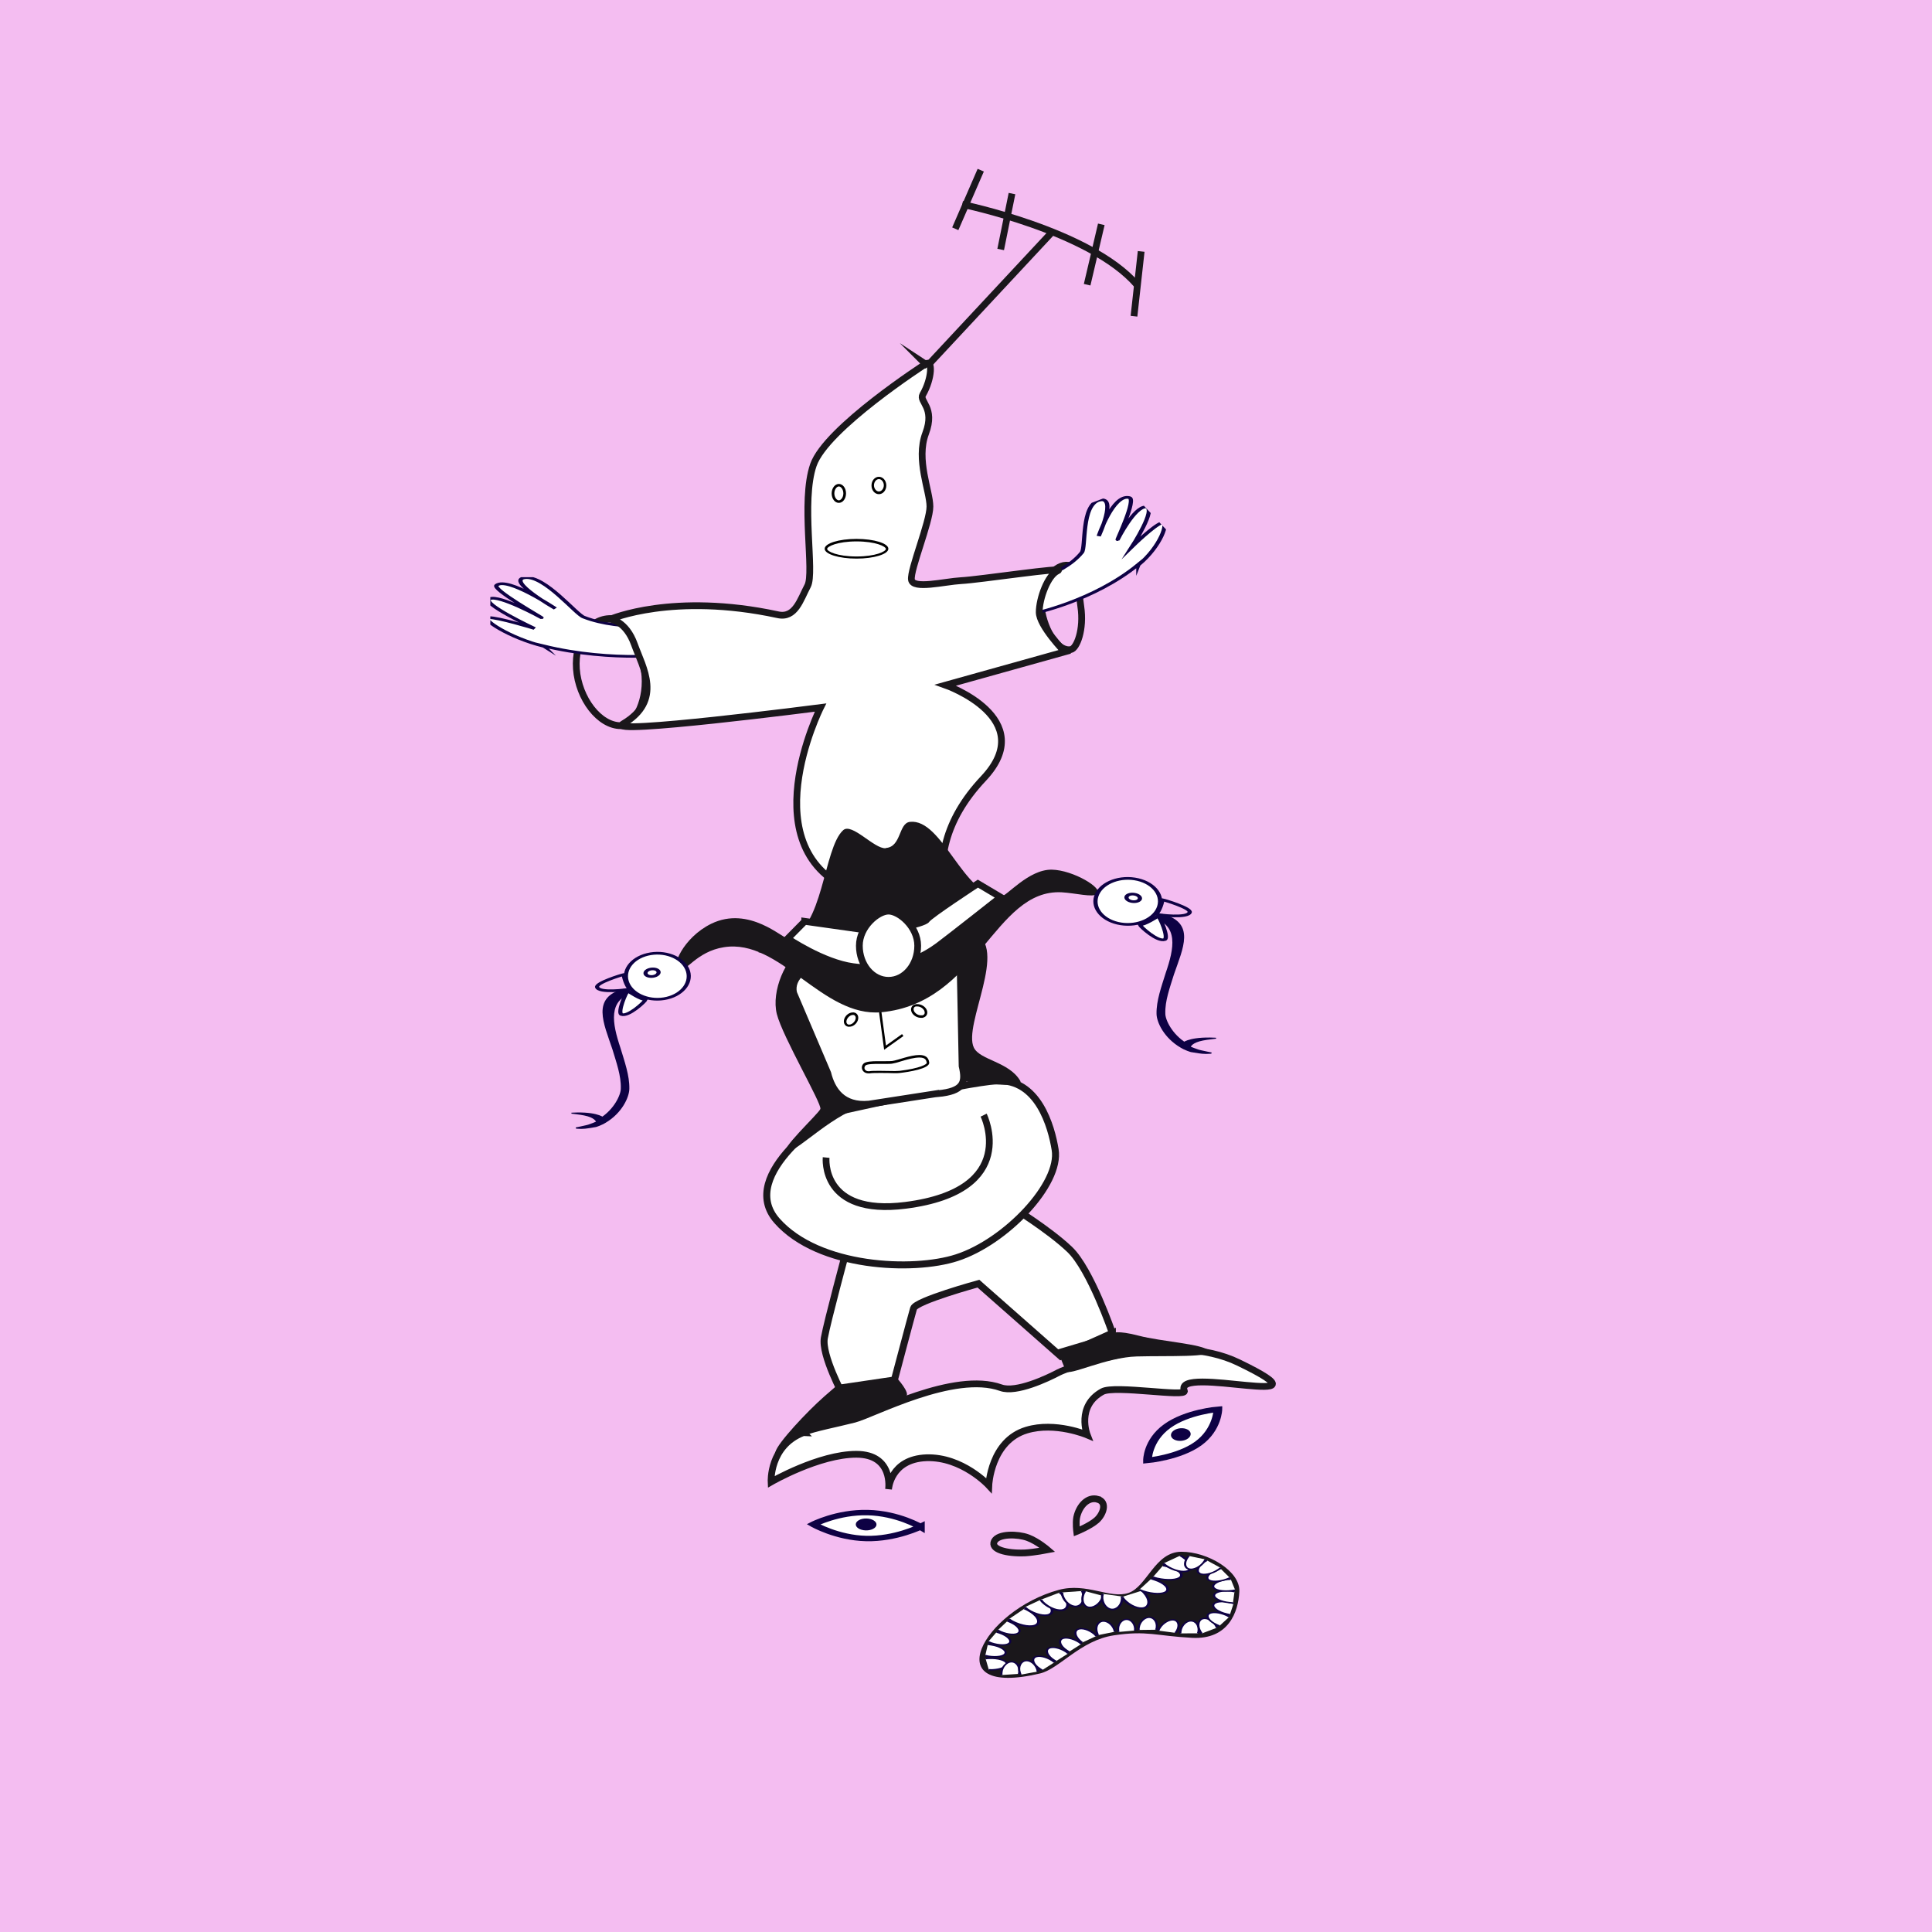 <svg xmlns="http://www.w3.org/2000/svg" xmlns:xlink="http://www.w3.org/1999/xlink" id="Ebene_1" version="1.1" viewBox="0 0 600 600"><defs><style> .st0, .st1, .st2, .st3 { fill: none; } .st4 { stroke-width: 2.17px; } .st4, .st5, .st1 { stroke: #1a171b; } .st4, .st5, .st1, .st2, .st3, .st6, .st7 { stroke-miterlimit: 10; } .st4, .st5, .st6, .st7 { fill: #fff; } .st5, .st1 { stroke-width: 2.1px; } .st8 { fill: #1a171b; } .st9 { clip-path: url(#clippath-17); } .st10 { clip-path: url(#clippath-19); } .st11 { clip-path: url(#clippath-11); } .st12 { clip-path: url(#clippath-16); } .st13 { clip-path: url(#clippath-18); } .st14 { clip-path: url(#clippath-10); } .st15 { clip-path: url(#clippath-15); } .st16 { clip-path: url(#clippath-13); } .st17 { clip-path: url(#clippath-14); } .st18 { clip-path: url(#clippath-12); } .st19 { clip-path: url(#clippath-31); } .st20 { clip-path: url(#clippath-32); } .st21 { clip-path: url(#clippath-33); } .st22 { clip-path: url(#clippath-34); } .st23 { clip-path: url(#clippath-35); } .st24 { clip-path: url(#clippath-39); } .st25 { clip-path: url(#clippath-30); } .st26 { clip-path: url(#clippath-36); } .st27 { clip-path: url(#clippath-38); } .st28 { clip-path: url(#clippath-27); } .st29 { clip-path: url(#clippath-29); } .st30 { clip-path: url(#clippath-26); } .st31 { clip-path: url(#clippath-28); } .st32 { clip-path: url(#clippath-20); } .st33 { clip-path: url(#clippath-21); } .st34 { clip-path: url(#clippath-22); } .st35 { clip-path: url(#clippath-23); } .st36 { clip-path: url(#clippath-24); } .st37 { clip-path: url(#clippath-25); } .st38 { clip-path: url(#clippath-1); } .st39 { clip-path: url(#clippath-3); } .st40 { clip-path: url(#clippath-4); } .st41 { clip-path: url(#clippath-2); } .st42 { clip-path: url(#clippath-7); } .st43 { clip-path: url(#clippath-6); } .st44 { clip-path: url(#clippath-9); } .st45 { clip-path: url(#clippath-8); } .st46 { clip-path: url(#clippath-5); } .st2 { stroke: #000; stroke-width: .74px; } .st3, .st6 { stroke-width: .5px; } .st3, .st6, .st7 { stroke: #0e0144; } .st47 { fill: #0e0144; } .st48 { clip-path: url(#clippath); } .st49 { fill: #f4bdf1; } </style><symbol id="auge_3" viewBox="0 0 13.92 5.8"><g><path class="st7" d="M13.16,2.9S10.36.5,6.96.5.76,2.9.76,2.9c0,0,2.7,2.4,6.2,2.4s6.2-2.4,6.2-2.4Z"></path><ellipse class="st47" cx="6.86" cy="3.1" rx="1.2" ry="1.1"></ellipse></g></symbol><symbol id="entenkopf_2" viewBox="0 0 19.56 30.35"><g><path class="st47" d="M2.01.1C1.41.1.81.2.11.6c0,0,1.9.1,2.1.2,1.5.4,1.1.5,1.5.8,2,1.2,3.3,3.7,3.5,4.8.5,2.3.4,4.9.4,7.4-.1,5-.7,10.1,3.5,10.7l1-1c-3.3-.5-3.6-4.9-3.5-9.7,0-2.6.1-5.3-.4-7.7-.3-1.5-1.7-4.2-4-5.5-.3-.2-1.2-.6-2.2-.6v.1Z"></path><ellipse class="st6" cx="15.51" cy="25.8" rx="3.8" ry="4.3"></ellipse><ellipse class="st3" cx="15.01" cy="26.6" rx=".8" ry=".7"></ellipse><path class="st3" d="M11.61,27.1c-.3,0-3.6-.7-3.6-1.5,0-1.2,3.4-1.4,3.8-1.3-.3.5-.3,2.5-.2,2.8Z"></path><path class="st6" d="M11.51,24c-.3-.2-2-3.6-1.6-4.1.7-.7,3.2,1.6,3.4,2-.5,0-1.7,1.9-1.8,2.1Z"></path><path class="st47" d="M3.11.9s.1.7-.8,1.4S-.49,3.6.11,3.5c3.3-.4,4-1.8,4-1.8,0,0-1-.8-1-.8Z"></path></g></symbol><symbol id="hand1" viewBox="0 0 22.49 15.07"><path class="st6" d="M6.83,2.1C2.73,3.7-.57,7.3.43,7.4c1,.1,5.3-2,5.3-2,0,0-6.3,4.7-5.2,5.5s6-3.5,6-3.5c.1,0-5.8,5.3-5.2,6,1.3,1.6,6.8-4.3,6.8-4.3,0,0-5.8,5.3-3.5,5.7s5.9-6.8,6.8-7.3c4.5-2.8,10.5-1.3,10.5-1.3l.3-5.5s-7.3-1.7-15.5,1.5l.1-.1Z"></path></symbol><symbol id="zahn" viewBox="0 0 11.28 11.09"><path class="st7" d="M.4,4.56c.3-.4.7-.8,1.1-1.2C4.7.56,8.5-.34,10.1,1.36s.3,5.5-2.9,8.3c-.4.4-.8.7-1.3,1"></path></symbol><clipPath id="clippath"><rect class="st0" x="312.94" y="499.28" width="10.09" height="6"></rect></clipPath><clipPath id="clippath-1"><polygon class="st0" points="318.68 495.97 328 496.85 326.74 502.09 317.41 501.21 318.68 495.97"></polygon></clipPath><clipPath id="clippath-2"><polygon class="st0" points="324.42 493.39 333.61 495.1 331.06 500.74 321.87 499.03 324.42 493.39"></polygon></clipPath><clipPath id="clippath-3"><polygon class="st0" points="332.71 492.01 339.59 495.72 334.31 499.78 327.43 496.07 332.71 492.01"></polygon></clipPath><clipPath id="clippath-4"><polygon class="st0" points="341.07 492.85 344.5 498.03 337.39 499.9 333.96 494.72 341.07 492.85"></polygon></clipPath><clipPath id="clippath-5"><polygon class="st0" points="345.98 493.27 351.19 497.96 344.93 500.63 339.72 495.94 345.98 493.27"></polygon></clipPath><clipPath id="clippath-6"><polygon class="st0" points="350 492.61 359.09 494.73 355.97 500.18 346.87 498.06 350 492.61"></polygon></clipPath><clipPath id="clippath-7"><polygon class="st0" points="352.61 490.62 361.91 489.55 363.43 494.75 354.13 495.82 352.61 490.62"></polygon></clipPath><clipPath id="clippath-8"><polygon class="st0" points="356.25 486.9 365.43 485.14 367.92 490.11 358.74 491.87 356.25 486.9"></polygon></clipPath><clipPath id="clippath-9"><polygon class="st0" points="361.73 482.39 371.05 483.29 369.78 488.53 360.46 487.63 361.73 482.39"></polygon></clipPath><clipPath id="clippath-10"><polygon class="st0" points="309.05 503.54 316.23 502.95 317.2 507.55 310.02 508.15 309.05 503.54"></polygon></clipPath><clipPath id="clippath-11"><polygon class="st0" points="305.67 507.21 312.79 506.17 314.48 510.64 307.36 511.68 305.67 507.21"></polygon></clipPath><clipPath id="clippath-12"><polygon class="st0" points="303.44 511.65 309.45 509.37 313.37 513.64 307.36 515.92 303.44 511.65"></polygon></clipPath><clipPath id="clippath-13"><polygon class="st0" points="303.44 516.7 307.97 513.34 313.82 516.64 309.28 520 303.44 516.7"></polygon></clipPath><clipPath id="clippath-14"><polygon class="st0" points="313.19 522.04 308.54 518.84 314.23 515.32 318.88 518.53 313.19 522.04"></polygon></clipPath><clipPath id="clippath-15"><polygon class="st0" points="319.89 521.56 314 519 318.33 515.01 324.21 517.57 319.89 521.56"></polygon></clipPath><clipPath id="clippath-16"><polygon class="st0" points="327.42 519.04 320.22 518.74 320.71 514.09 327.91 514.39 327.42 519.04"></polygon></clipPath><clipPath id="clippath-17"><polygon class="st0" points="331.69 516.28 324.49 515.98 324.98 511.33 332.18 511.62 331.69 516.28"></polygon></clipPath><clipPath id="clippath-18"><polygon class="st0" points="335.77 513.33 328.57 513.04 329.06 508.38 336.26 508.68 335.77 513.33"></polygon></clipPath><clipPath id="clippath-19"><polygon class="st0" points="339.79 510.81 332.65 509.87 334.2 505.36 341.34 506.3 339.79 510.81"></polygon></clipPath><clipPath id="clippath-20"><polygon class="st0" points="343.94 509.31 337.98 506.88 342.12 502.76 348.08 505.18 343.94 509.31"></polygon></clipPath><clipPath id="clippath-21"><polygon class="st0" points="349.68 508.47 344.81 505.56 349.76 502.2 354.63 505.11 349.68 508.47"></polygon></clipPath><clipPath id="clippath-22"><polygon class="st0" points="355.67 508.17 351.2 504.74 357.12 501.54 361.59 504.97 355.67 508.17"></polygon></clipPath><clipPath id="clippath-23"><polygon class="st0" points="360.97 508.53 358.11 504.61 365.1 502.42 367.96 506.34 360.97 508.53"></polygon></clipPath><clipPath id="clippath-24"><polygon class="st0" points="368.62 509.25 364.18 505.78 370.15 502.64 374.59 506.11 368.62 509.25"></polygon></clipPath><clipPath id="clippath-25"><polygon class="st0" points="376.34 508.41 370.1 506.73 373.08 501.99 379.32 503.66 376.34 508.41"></polygon></clipPath><clipPath id="clippath-26"><polygon class="st0" points="382.53 504.86 375.34 505.37 374.5 500.75 381.69 500.24 382.53 504.86"></polygon></clipPath><clipPath id="clippath-27"><polygon class="st0" points="385.33 500.66 379.18 502.59 375.78 498.03 381.94 496.1 385.33 500.66"></polygon></clipPath><clipPath id="clippath-28"><polygon class="st0" points="386.16 496.57 380.28 499.15 375.93 495.18 381.81 492.6 386.16 496.57"></polygon></clipPath><clipPath id="clippath-29"><polygon class="st0" points="386.03 491.95 381.84 495.67 375.65 492.92 379.85 489.19 386.03 491.95"></polygon></clipPath><clipPath id="clippath-30"><polygon class="st0" points="383.35 487.8 381.26 492.13 374.14 490.77 376.23 486.45 383.35 487.8"></polygon></clipPath><clipPath id="clippath-31"><polygon class="st0" points="379.46 484.44 379.44 489.19 371.65 489.17 371.68 484.42 379.46 484.44"></polygon></clipPath><clipPath id="clippath-32"><polygon class="st0" points="373.34 482.03 375.82 486.17 368.73 487.91 366.25 483.77 373.34 482.03"></polygon></clipPath><clipPath id="clippath-33"><polygon class="st0" points="349.1 451.33 373.69 433.5 385.56 440.1 360.98 457.93 349.1 451.33"></polygon></clipPath><clipPath id="clippath-34"><polygon class="st0" points="250.75 468.46 287.98 469.31 287.42 479.23 250.19 478.37 250.75 468.46"></polygon></clipPath><clipPath id="clippath-35"><rect class="st0" x="152.27" y="179.25" width="60.27" height="25.4"></rect></clipPath><clipPath id="clippath-36"><polygon class="st0" points="350.38 151.86 299.78 171.01 320.04 192.67 370.64 173.52 350.38 151.86"></polygon></clipPath><clipPath id="clippath-38"><polygon class="st0" points="391.26 278.44 340.71 270.47 325.49 319.75 376.04 327.71 391.26 278.44"></polygon></clipPath><clipPath id="clippath-39"><polygon class="st0" points="164.26 301.71 213.36 293.75 228.15 343.03 179.04 350.99 164.26 301.71"></polygon></clipPath></defs><rect class="st49" y="-1.6" width="601.6" height="601.6"></rect><path class="st4" d="M345.46,414.02s-6.75-19.8-13.28-26.01c-6.53-6.21-18.09-13.28-18.09-13.28l-51.24,13.72s-5.88,21.73-6.84,27.05,5.9,18,5.9,18l15.79-4.7s5.33-20.13,6.02-22.48,20.14-7.67,20.14-7.67l25.58,22.55,16.02-7.19Z"></path><g><path class="st4" d="M258.92,345.58s-30.55,18.94-17.6,33.57c12.95,14.62,42.29,15.83,55.81,11.44,15.18-4.9,32.34-22.89,30.55-33.57-1.15-7.12-5.29-22.12-18.24-21.36-9.63.57-50.52,9.85-50.52,9.85v.06Z"></path><path class="st5" d="M249.48,444.91c-10.59,4.09-10.01,15.32-10.01,15.32,0,0,14.86-8.59,26.47-8.59s10.01,10.81,10.01,10.81c0,0,.57-9.31,11.74-9.73,11.16-.36,19.39,8.59,19.39,8.59,0,0,.57-13.82,11.74-17.18,8.93-2.7,18.82,1.5,18.82,1.5,0,0-3.51-8.95,4.72-13.46,3.83-2.1,26.41,1.86,25.45-.24-3.64-8.47,49.18,6.85,16.84-8.77-20.67-10.03-52.3,1.2-55.87,3.06-3.51,1.86-13.2,6.43-17.92,4.75-14.61-5.23-39.67,8.29-45.54,9.79-5.87,1.5-12.18,2.64-15.88,4.09l.06.06Z"></path><g><path class="st8" d="M328.82,493.75c8.67-2.34,15.88,2.88,21.62.96,5.74-1.92,8.23-12.8,16.46-12.8s18.31,6.01,17.99,12.38c-.32,6.37-3.38,14.9-14.61,14.36-11.29-.6-14.03-2.34-24.36-.78-10.4,1.56-16.9,10.39-22.9,11.83-32.66,7.75-17.67-19.58,5.8-25.95h0Z"></path><g class="st48"><use width="11.28" height="11.09" transform="translate(312.94 505.31) scale(.89 -.54)" xlink:href="#zahn"></use></g><g class="st38"><use width="11.28" height="11.09" transform="translate(317.41 501.24) rotate(5.37) scale(.83 -.48) skewX(4.79)" xlink:href="#zahn"></use></g><g class="st41"><use width="11.28" height="11.09" transform="translate(321.85 499.06) rotate(10.56) scale(.83 -.54) skewX(9.14)" xlink:href="#zahn"></use></g><g class="st39"><use width="11.28" height="11.09" transform="translate(327.4 496.09) rotate(28.34) scale(.69 -.55) skewX(19.51)" xlink:href="#zahn"></use></g><g class="st40"><use width="11.28" height="11.09" transform="translate(333.92 494.73) rotate(56.54) scale(.55 -.63) skewX(21.11)" xlink:href="#zahn"></use></g><g class="st46"><use width="11.28" height="11.09" transform="translate(339.69 495.95) rotate(41.99) scale(.62 -.56) skewX(22.57)" xlink:href="#zahn"></use></g><g class="st43"><use width="11.28" height="11.09" transform="translate(346.86 498.09) rotate(13.12) scale(.83 -.54) skewX(11.11)" xlink:href="#zahn"></use></g><g class="st42"><use width="11.28" height="11.09" transform="translate(354.14 495.85) rotate(-6.6) scale(.83 -.48) skewX(-5.68)" xlink:href="#zahn"></use></g><g class="st45"><use width="11.28" height="11.09" transform="translate(358.75 491.89) rotate(-10.85) scale(.83 -.48) skewX(-9.36)" xlink:href="#zahn"></use></g><g class="st44"><use width="11.28" height="11.09" transform="translate(360.45 487.66) rotate(5.47) scale(.83 -.48) skewX(4.8)" xlink:href="#zahn"></use></g><g class="st14"><use width="11.28" height="11.09" transform="translate(310.03 508.17) rotate(-4.71) scale(.64 -.42) skewX(-4.79)" xlink:href="#zahn"></use></g><g class="st11"><use width="11.28" height="11.09" transform="translate(307.37 511.71) rotate(-8.3) scale(.64 -.42) skewX(-8.27)" xlink:href="#zahn"></use></g><g class="st18"><use width="11.28" height="11.09" transform="translate(307.38 515.94) rotate(-20.74) scale(.57 -.48) skewX(-18.83)" xlink:href="#zahn"></use></g><g class="st16"><use width="11.28" height="11.09" transform="translate(309.32 520.02) rotate(-36.55) scale(.5 -.55) skewX(-26.25)" xlink:href="#zahn"></use></g><g class="st17"><use width="11.28" height="11.09" transform="translate(318.91 518.51) rotate(-145.42) scale(.5 -.55) skewX(25.8)" xlink:href="#zahn"></use></g><g class="st15"><use width="11.28" height="11.09" transform="translate(324.24 517.55) rotate(-156.48) scale(.57 -.49) skewX(20.58)" xlink:href="#zahn"></use></g><g class="st12"><use width="11.28" height="11.09" transform="translate(327.91 514.36) rotate(-177.65) scale(.64 -.42) skewX(2.4)" xlink:href="#zahn"></use></g><g class="st9"><use width="11.28" height="11.09" transform="translate(332.18 511.6) rotate(-177.65) scale(.64 -.42) skewX(2.4)" xlink:href="#zahn"></use></g><g class="st13"><use width="11.28" height="11.09" transform="translate(336.26 508.66) rotate(-177.65) scale(.64 -.42) skewX(2.4)" xlink:href="#zahn"></use></g><g class="st10"><use width="11.28" height="11.09" transform="translate(341.35 506.28) rotate(-172.46) scale(.64 -.42) skewX(7.61)" xlink:href="#zahn"></use></g><g class="st32"><use width="11.28" height="11.09" transform="translate(348.1 505.16) rotate(-157.82) scale(.57 -.48) skewX(19.81)" xlink:href="#zahn"></use></g><g class="st33"><use width="11.28" height="11.09" transform="translate(354.65 505.09) rotate(-149.13) scale(.5 -.49) skewX(24.36)" xlink:href="#zahn"></use></g><g class="st34"><use width="11.28" height="11.09" transform="translate(361.63 504.95) rotate(-142.57) scale(.5 -.55) skewX(26.46)" xlink:href="#zahn"></use></g><g class="st35"><use width="11.28" height="11.09" transform="translate(368 506.32) rotate(-126.12) scale(.43 -.63) skewX(26.27)" xlink:href="#zahn"></use></g><g class="st36"><use width="11.28" height="11.09" transform="translate(374.62 506.1) rotate(-141.98) scale(.5 -.55) skewX(26.57)" xlink:href="#zahn"></use></g><g class="st37"><use width="11.28" height="11.09" transform="translate(379.33 503.63) rotate(-164.98) scale(.57 -.48) skewX(14.54)" xlink:href="#zahn"></use></g><g class="st30"><use width="11.28" height="11.09" transform="translate(381.68 500.22) rotate(175.95) scale(.64 -.42) skewX(-4.14)" xlink:href="#zahn"></use></g><g class="st28"><use width="11.28" height="11.09" transform="translate(381.92 496.07) rotate(162.6) scale(.57 -.48) skewX(-16.51)" xlink:href="#zahn"></use></g><g class="st31"><use width="11.28" height="11.09" transform="translate(381.79 492.57) rotate(156.29) scale(.57 -.49) skewX(-20.69)" xlink:href="#zahn"></use></g><g class="st29"><use width="11.28" height="11.09" transform="translate(379.81 489.18) rotate(138.41) scale(.5 -.56) skewX(-26.93)" xlink:href="#zahn"></use></g><g class="st25"><use width="11.28" height="11.09" transform="translate(376.19 486.44) rotate(115.82) scale(.43 -.63) skewX(-21.79)" xlink:href="#zahn"></use></g><g class="st19"><use width="11.28" height="11.09" transform="translate(371.63 484.42) rotate(90.32) scale(.42 -.7) skewX(-.36)" xlink:href="#zahn"></use></g><g class="st20"><use width="11.28" height="11.09" transform="translate(366.22 483.78) rotate(59.11) scale(.43 -.63) skewX(24.38)" xlink:href="#zahn"></use></g></g><g class="st21"><use width="13.92" height="5.8" transform="translate(360.85 457.77) rotate(-35.96) scale(2.18 -2.09) skewX(-24)" xlink:href="#auge_3"></use></g><g class="st22"><use width="13.92" height="5.8" transform="translate(250.31 478.21) rotate(1.32) scale(2.68 -1.68) skewX(1.21)" xlink:href="#auge_3"></use></g><path class="st1" d="M340.94,465.63c3.06.9,1.66,4.69-.38,6.49s-6.19,3.48-6.19,3.48c0,0-.32-2.52,0-4.33.77-3.66,3.51-6.55,6.57-5.65h0Z"></path><path class="st1" d="M308.79,478.67c1.21-2.46,7.33-2.28,10.4-1.14s6.12,3.78,6.12,3.78c0,0-4.02.78-6.95.96-5.93.24-10.78-1.14-9.57-3.6h0Z"></path><g id="geist"><path class="st1" d="M200.11,208.27c1.34,9.13-3.06,16.52-6.06,17-6.63,1.08-13.46-6.67-14.86-15.86-1.34-9.13,3.13-16.94,9.95-17.3,6.82-.36,9.63,7.03,10.97,16.16Z"></path><g class="st23"><use width="22.49" height="15.07" transform="translate(150.66 204.26) scale(2.68 -1.68)" xlink:href="#hand1"></use></g><path class="st1" d="M335.65,188.32c1.08,7.27-1.28,13.04-3.06,13.4-3.89.78-8.1-5.47-9.18-12.74-1.08-7.27,3.64-13.28,7.65-13.46,4.02-.24,3.51,5.53,4.59,12.8h0Z"></path><g class="st26"><use width="22.49" height="15.07" transform="translate(371.67 172.67) rotate(159.26) scale(2.4 1.82) skewX(17.25)" xlink:href="#hand1"></use></g><path class="st5" d="M287.43,113.05s-30.87,19.89-34.83,31.36c-3.95,11.47.45,33.34-1.79,37.55s-3.83,10.15-9.25,8.95c-32.59-7.03-51.98,1.38-51.98,1.38,0,0,4.85.54,7.46,7.87,2.62,7.27,8.87,17.3-3.51,24.63-6.19,3.66,61.29-5.05,61.29-5.05,0,0-22.32,44.46,10.59,57.13,15.05,5.83-22.45,17.66-22.45,17.66l57.08-1.74s-19.77-24.33,5.36-51c17.6-18.68-11.74-29.02-11.74-29.02l36.99-10.33s-7.91-8.11-7.91-12.32,2.62-11.47,5.74-12.86c3.06-1.38-24.68,2.82-29.98,3.06-5.29.3-14.99,2.82-15.44-.3-.45-3.06,5.74-17.9,5.74-22.71s-4.4-14.54-1.34-22.71c3.06-8.11-2.1-9.85-.89-12.02,2.93-5.05,3.13-11.23.89-9.49l-.06-.06Z"></path><path d="M266,168.14c5.93,0,9.12,1.56,9.12,2.34s-3.19,2.34-9.12,2.34-9.12-1.56-9.12-2.34,3.19-2.34,9.12-2.34M266,167.36c-5.49,0-9.89,1.38-9.89,3.06s4.46,3.06,9.89,3.06,9.89-1.38,9.89-3.06-4.46-3.06-9.89-3.06h0Z"></path><path d="M260.51,151.07c.64,0,1.4.9,1.4,2.16s-.77,2.16-1.4,2.16-1.4-.9-1.4-2.16.77-2.16,1.4-2.16M260.51,150.29c-1.21,0-2.23,1.32-2.23,2.94s.96,2.94,2.23,2.94,2.23-1.32,2.23-2.94-.96-2.94-2.23-2.94h0Z"></path><path d="M272.95,148.79c.83,0,1.53.9,1.53,1.92s-.7,1.92-1.53,1.92-1.53-.9-1.53-1.92.7-1.92,1.53-1.92M272.95,148.07c-1.28,0-2.3,1.2-2.3,2.7s1.02,2.7,2.3,2.7,2.3-1.2,2.3-2.7-1.02-2.7-2.3-2.7h0Z"></path><line class="st1" x1="288.26" y1="113.35" x2="326.33" y2="72.5"></line><path class="st1" d="M298.84,63.48s39.67,8.11,54.21,24.93"></path><line class="st1" x1="304.58" y1="52.85" x2="296.67" y2="71.05"></line><line class="st1" x1="314.28" y1="60.12" x2="310.77" y2="77.48"></line><line class="st1" x1="342.02" y1="69.67" x2="337.62" y2="88.42"></line><line class="st1" x1="354.4" y1="78.08" x2="352.17" y2="98.21"></line></g><path class="st8" d="M345.46,414.02s1.44-.99,8.22.8,20.06,2.57,21.75,4.68-12.85,1.5-22.42,1.76-21.2,6.22-21.95,4.56-2.73-6.69-2.73-6.69l17.12-5.12Z"></path><path class="st8" d="M256.05,433.62c-5.39,4.73-14.6,14.57-15.2,17.24s5.92-6.8,19.68-9.04c9.68-1.58,21.22-6.98,21.15-8.81s-3.62-5.58-3.62-5.58l-17.87,2.64s1.24-1.17-4.14,3.55Z"></path><path id="haar" class="st8" d="M249.48,294.42c-5.49,2.88-10.01,13.4-8.23,20.49,1.79,7.09,14.1,28,13.52,29.5s-13.65,13.56-10.14,13.2c3.51-.36,14.29-12.08,25.26-14.7,1.08-3.6,29.21-7.26,29.21-7.26,0,0,19.4,2.82,17.74,0-3.51-5.95-12.47-6.38-14.39-10.28-3.51-7.09,11.06-31.3-.1-35.81-11.16-4.51-44.14.24-52.88,4.87h0Z"></path><path id="kopf" class="st5" d="M291.19,339.59l-21.3,3.3c-8.23.78-11.54-4.39-12.82-9.61l-10.59-24.87c-1.15-4.81,4.08-9.31,11.74-10.03l22.52-2.16c7.27-.66,16.39,1.5,17.48,6.07l.57,28.78c1.21,5.17.51,7.81-7.65,8.59l.06-.06Z"></path><path class="st1" d="M256.56,359.48s-1.79,18.2,24.68,14.84c35.78-4.57,24.24-28,24.24-28"></path><path d="M285.51,328.42c1.85,0,2.17.78,2.3,1.68,0,.42-2.04,1.68-8.42,2.46-.45,0-.89.06-1.34.06h-.45c-1.15,0-2.81-.06-4.4-.06s-2.55,0-3.25.12h-.26c-.77,0-1.08-.48-1.15-.66-.13-.3-.13-.78.26-1.14.57-.48,2.93-.48,3.76-.48h2.62c.96,0,1.59,0,2.1-.12.7-.12,1.59-.36,2.68-.72,1.79-.54,3.95-1.14,5.61-1.14M285.51,327.64c-2.81,0-6.7,1.62-8.42,1.86-.51.06-1.21.06-1.98.06h-2.55c-1.85,0-3.57.12-4.27.66-1.28,1.08-.51,3.12,1.4,3.12s.26,0,.38,0c.77-.12,1.91-.12,3.13-.12s3.32,0,4.34.06h.45c.51,0,.96,0,1.47-.06,2.62-.3,9.31-1.32,9.12-3.24-.19-1.74-1.4-2.34-3.06-2.34h0Z"></path><polyline class="st2" points="272.82 310.28 274.86 325.36 280.35 321.45"></polyline><path d="M284.88,312.56c.83,0,1.66.48,2.1,1.2.19.36.26.78.13,1.08-.13.24-.32.42-.64.48h-.45c-.83,0-1.66-.48-2.1-1.2-.19-.36-.26-.78-.13-1.08.13-.24.32-.42.64-.48h.45M284.88,311.84c-.19,0-.45,0-.64.06-1.21.3-1.66,1.5-1.02,2.64.57.96,1.72,1.56,2.81,1.56s.45,0,.64-.06c1.21-.3,1.66-1.5,1.02-2.64-.57-.96-1.72-1.56-2.81-1.56h0Z"></path><path d="M264.85,315.2h.19c.26,0,.45.18.57.36.19.3.19.72,0,1.2-.32.78-1.15,1.44-1.85,1.44s-.13,0-.19,0c-.26,0-.45-.18-.57-.36-.19-.3-.19-.72,0-1.2.32-.78,1.15-1.44,1.85-1.44M264.85,314.42c-1.08,0-2.17.78-2.62,1.92-.45,1.2.06,2.34,1.21,2.52h.32c1.08,0,2.17-.78,2.62-1.92.45-1.2-.06-2.34-1.21-2.52h-.32Z"></path><g id="hut"><path class="st8" d="M275.05,263.42c-3.51.3-10.52-8.05-13.2-5.59-6.19,5.59-6.19,31.3-17.22,33.58-1.34.3-11.93-10.33-23.79-4.51-8.67,4.27-12.69,13.64-10.14,14.54,2.1.72,5.61-5.95,14.1-7.27,17.48-2.82,30.55,21.87,48.92,20.19,29.98-2.82,34.95-38.33,56-37.25,4.27.24,9.63,1.68,11.03.54,2.04-1.74-7.46-7.45-14.1-7.57-7.27-.12-14.1,8.41-15.88,8.41-11.61,0-18.05-24.39-28.19-23.25-3.57.42-2.62,7.75-7.46,8.11l-.06.06Z"></path><path class="st5" d="M249.92,286.13l23.79,3.36s13.2-2.52,14.1-3.9c.89-1.38,15.88-11.17,15.88-11.17l7.08,4.21s-16.52,13.04-19.39,15.14c-3.06,2.22-11.93,8.41-26.47,6.43-9.31-1.26-20.28-8.71-20.28-8.71l5.29-5.35h0Z"></path><path class="st5" d="M285,293.7c0,5.95-4.02,10.75-9.06,10.75s-9.06-4.81-9.06-10.75,5.74-10.75,9.06-10.75,9.06,4.81,9.06,10.75Z"></path><g class="st27"><use width="19.56" height="30.35" transform="translate(377.28 328.08) rotate(-171.04) scale(2.61 1.68) skewX(-5.32)" xlink:href="#entenkopf_2"></use></g><g class="st24"><use width="19.56" height="30.35" transform="translate(177.84 351.36) rotate(-9.22) scale(2.54 -1.68) skewX(-4.98)" xlink:href="#entenkopf_2"></use></g></g></g></svg>